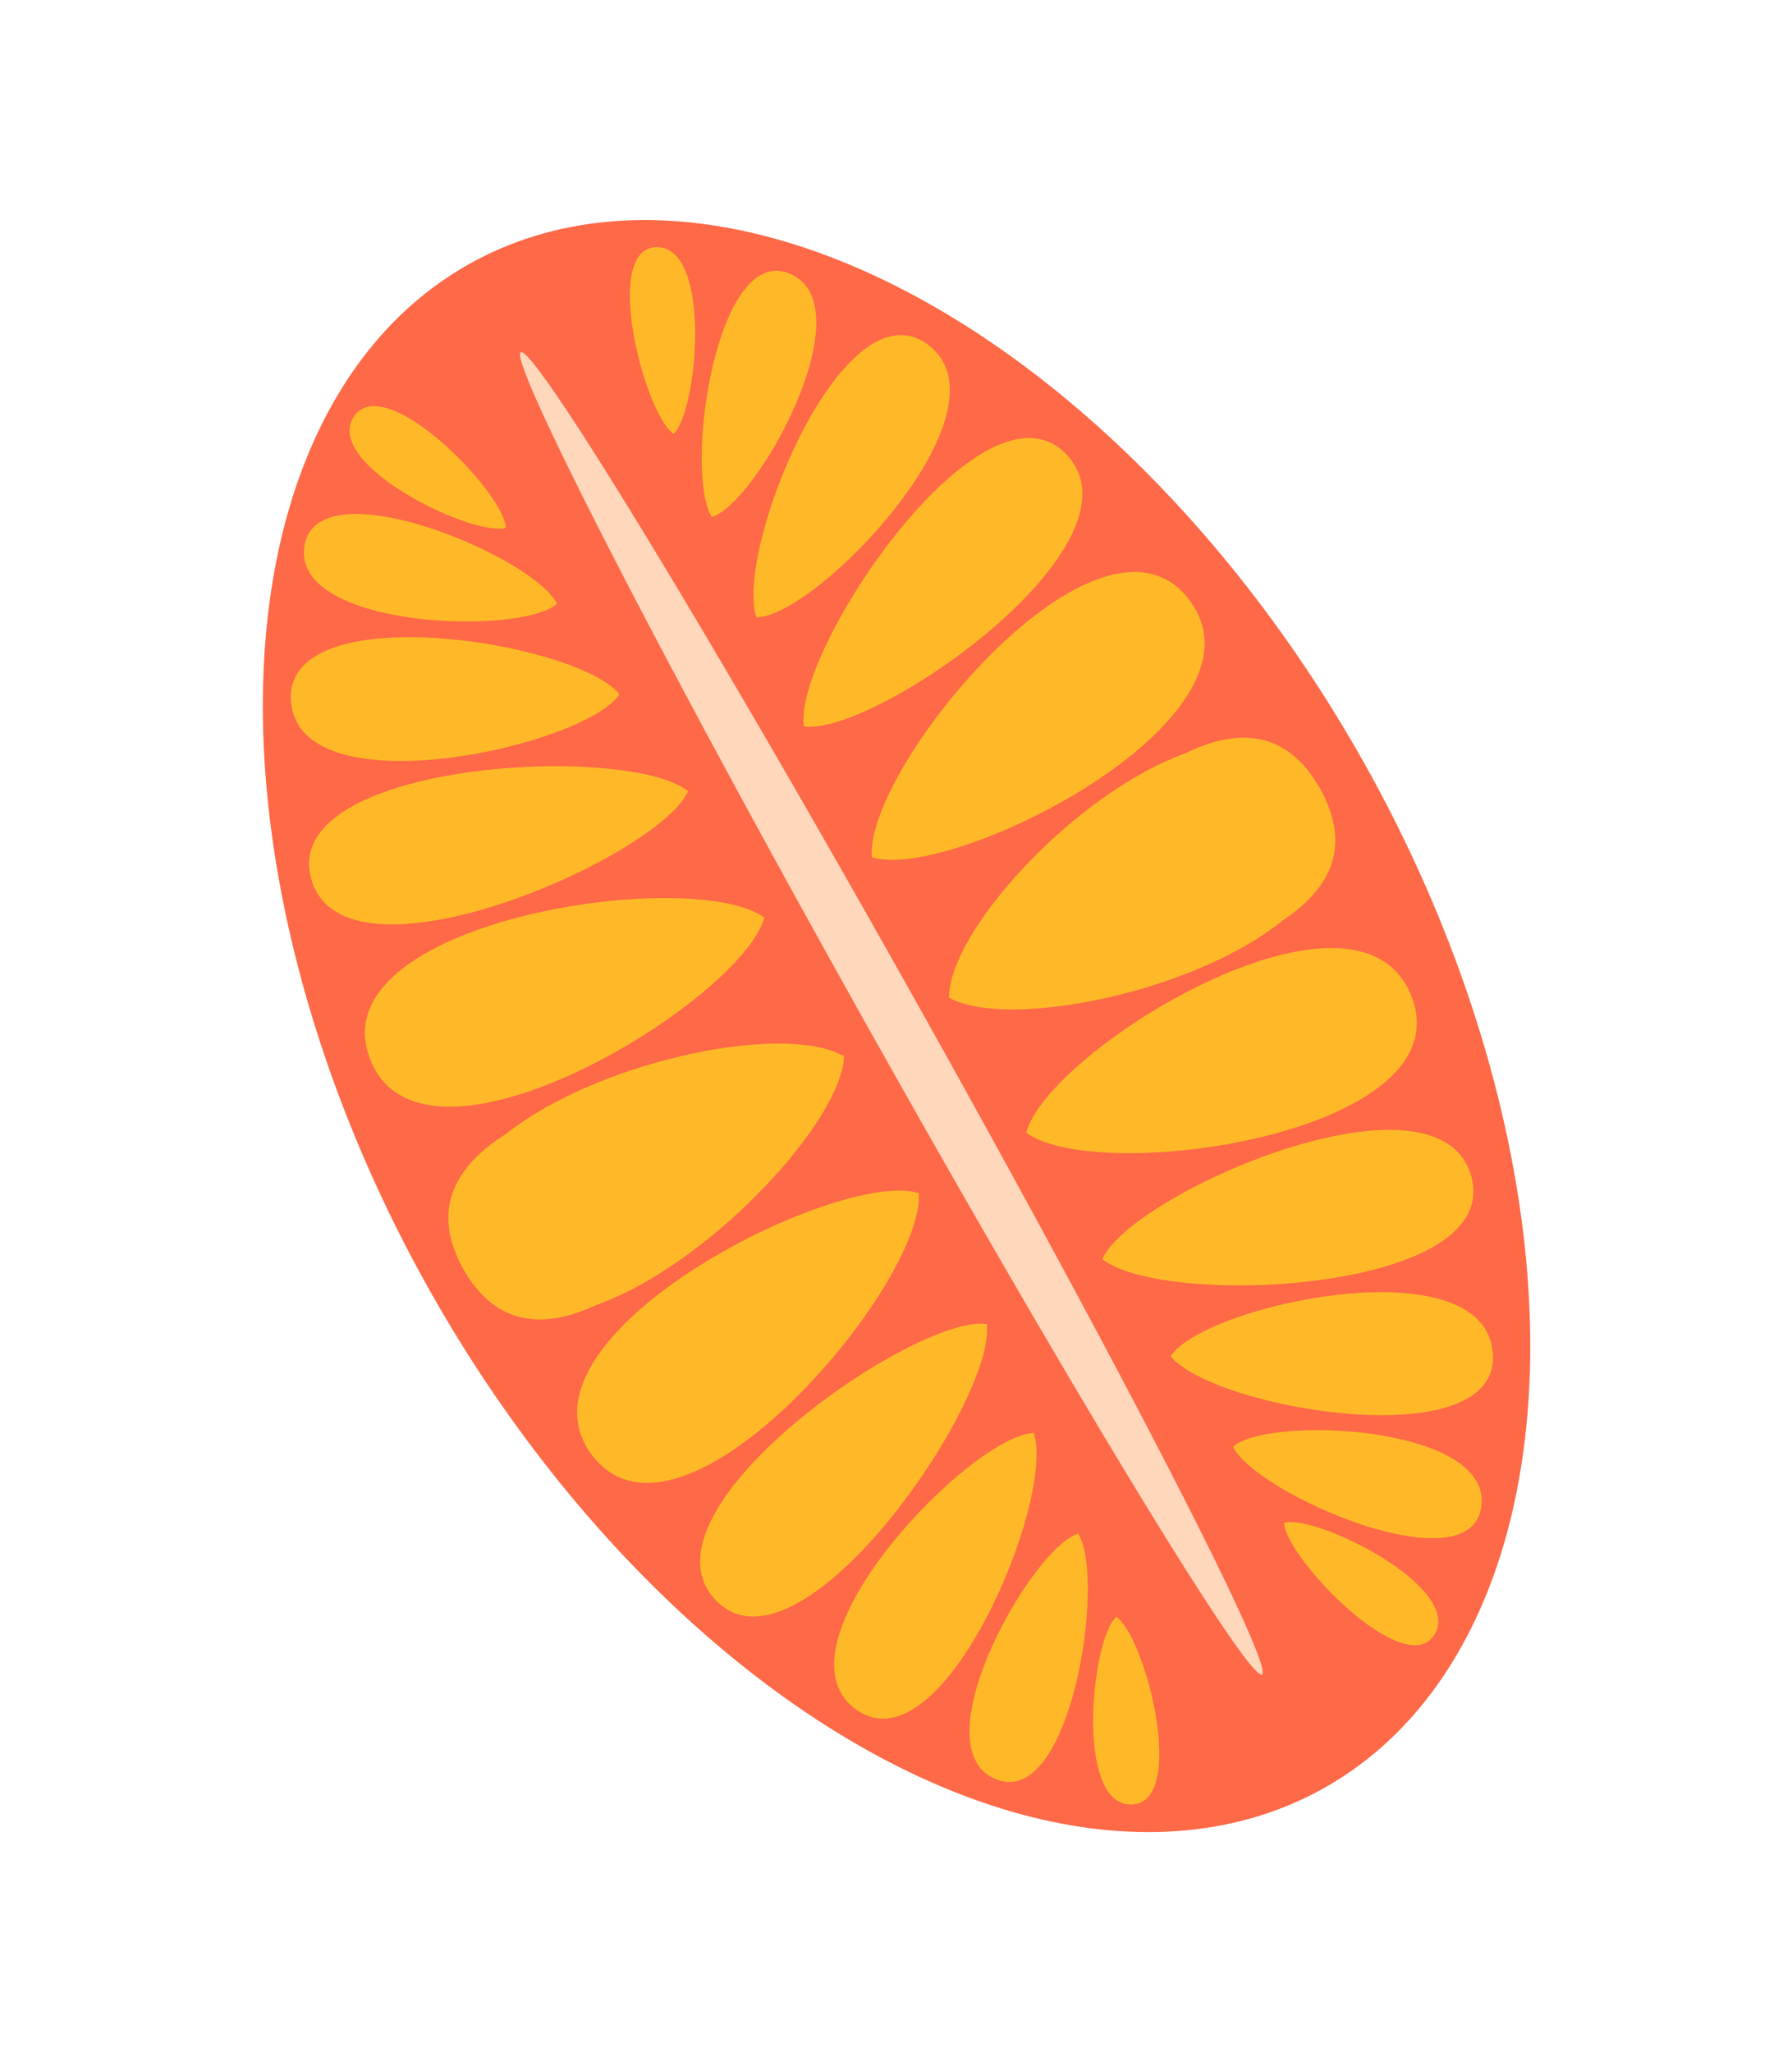 <?xml version="1.0" encoding="UTF-8"?> <svg xmlns="http://www.w3.org/2000/svg" width="585" height="670" viewBox="0 0 585 670" fill="none"><ellipse cx="292.68" cy="334.996" rx="285.245" ry="175.151" transform="rotate(60.729 292.68 334.996)" fill="#FE6948"></ellipse><path d="M309.659 325.481C338.385 281.963 402.854 207.443 430.919 257.515C458.984 307.587 361.773 323.689 309.659 325.481Z" fill="#FFB928"></path><path d="M275.424 344.668C222.34 347.004 123.189 364.193 151.254 414.265C179.319 464.337 245.728 388.73 275.424 344.668Z" fill="#FFB928"></path><path d="M309.781 325.701C310.002 292.588 403.098 207.882 431.041 257.735C458.984 307.588 337.341 341.363 309.781 325.701Z" fill="#FFB928"></path><path d="M275.549 344.889C246.844 327.988 123.436 364.633 151.379 414.486C179.321 464.339 274.183 376.763 275.549 344.889Z" fill="#FFB928"></path><path d="M284.602 279.853C282.198 250.594 359.242 157.455 388.283 195.916C417.324 234.377 310.611 288.223 284.602 279.853Z" fill="#FFB928"></path><path d="M249.493 299.53C225.515 282.363 103.331 300.891 120.837 345.818C138.342 390.744 242.642 326.318 249.493 299.53Z" fill="#FFB928"></path><path d="M335.041 369.842C358.745 387.162 478.402 370.05 460.75 325.206C443.098 280.361 341.475 343.287 335.041 369.842Z" fill="#FFB928"></path><path d="M299.933 389.521C302.064 418.933 222.493 513.489 193.305 475.11C164.118 436.731 273.508 381.385 299.933 389.521Z" fill="#FFB928"></path><path d="M262.387 237.136C258.994 212.001 321.515 119.434 348.38 148.637C375.245 177.84 285.278 240.572 262.387 237.136Z" fill="#FFB928"></path><path d="M224.614 258.305C204.735 242.411 90.908 248.687 101.593 286.959C112.278 325.231 215.188 279.855 224.614 258.305Z" fill="#FFB928"></path><path d="M359.887 411.086C379.557 427.098 491.146 422.075 480.256 383.918C469.366 345.761 368.903 389.766 359.887 411.086Z" fill="#FFB928"></path><path d="M322.113 432.257C325.297 457.509 260.539 551.329 233.469 522.242C206.398 493.154 298.812 429.05 322.113 432.257Z" fill="#FFB928"></path><path d="M246.957 201.575C239.515 180.362 275.21 91.356 303.139 112.677C331.068 133.998 266.84 201.222 246.957 201.575Z" fill="#FFB928"></path><path d="M202.246 226.636C187.947 209.266 91.722 194.201 95.021 229.328C98.32 264.454 191.175 243.633 202.246 226.636Z" fill="#FFB928"></path><path d="M382.167 442.805C396.378 460.224 490.931 476.227 487.319 441.275C483.708 406.324 392.845 426.029 382.167 442.805Z" fill="#FFB928"></path><path d="M337.456 467.867C344.811 489.129 307.442 579.073 279.201 557.927C250.959 536.78 317.18 468.44 337.456 467.867Z" fill="#FFB928"></path><path d="M232.346 168.786C223.143 153.889 233.866 78.482 258.193 89.512C282.519 100.542 246.943 164.681 232.346 168.786Z" fill="#FFB928"></path><path d="M181.832 197.101C173.944 181.467 102.988 151.841 99.347 178.546C95.705 205.252 170.381 207.595 181.832 197.101Z" fill="#FFB928"></path><path d="M402.513 472.382C410.417 488.007 480.337 518.214 483.624 491.707C486.911 465.2 413.633 462.073 402.513 472.382Z" fill="#FFB928"></path><path d="M351.994 500.695C361.213 515.582 349.454 591.57 324.773 580.739C300.092 569.908 337.066 504.986 351.994 500.695Z" fill="#FFB928"></path><path d="M219.848 141.681C210.098 134.469 196.358 80.639 214.459 80.684C232.56 80.729 227.808 134.513 219.848 141.681Z" fill="#FFB928"></path><path d="M165.177 172.324C164.225 160.182 125.157 120.548 115.395 136.21C105.633 151.872 154.674 175.505 165.177 172.324Z" fill="#FFB928"></path><path d="M419.11 497.188C420.173 509.268 458.92 549.082 468.328 533.618C477.737 518.154 429.378 494.138 419.11 497.188Z" fill="#FFB928"></path><path d="M364.438 527.831C374.3 534.98 387.719 588.99 369.264 589.144C350.809 589.297 356.244 535.13 364.438 527.831Z" fill="#FFB928"></path><ellipse cx="290.992" cy="330.844" rx="247.435" ry="8.897" transform="rotate(60.729 290.992 330.844)" fill="#FFD7BB"></ellipse></svg> 